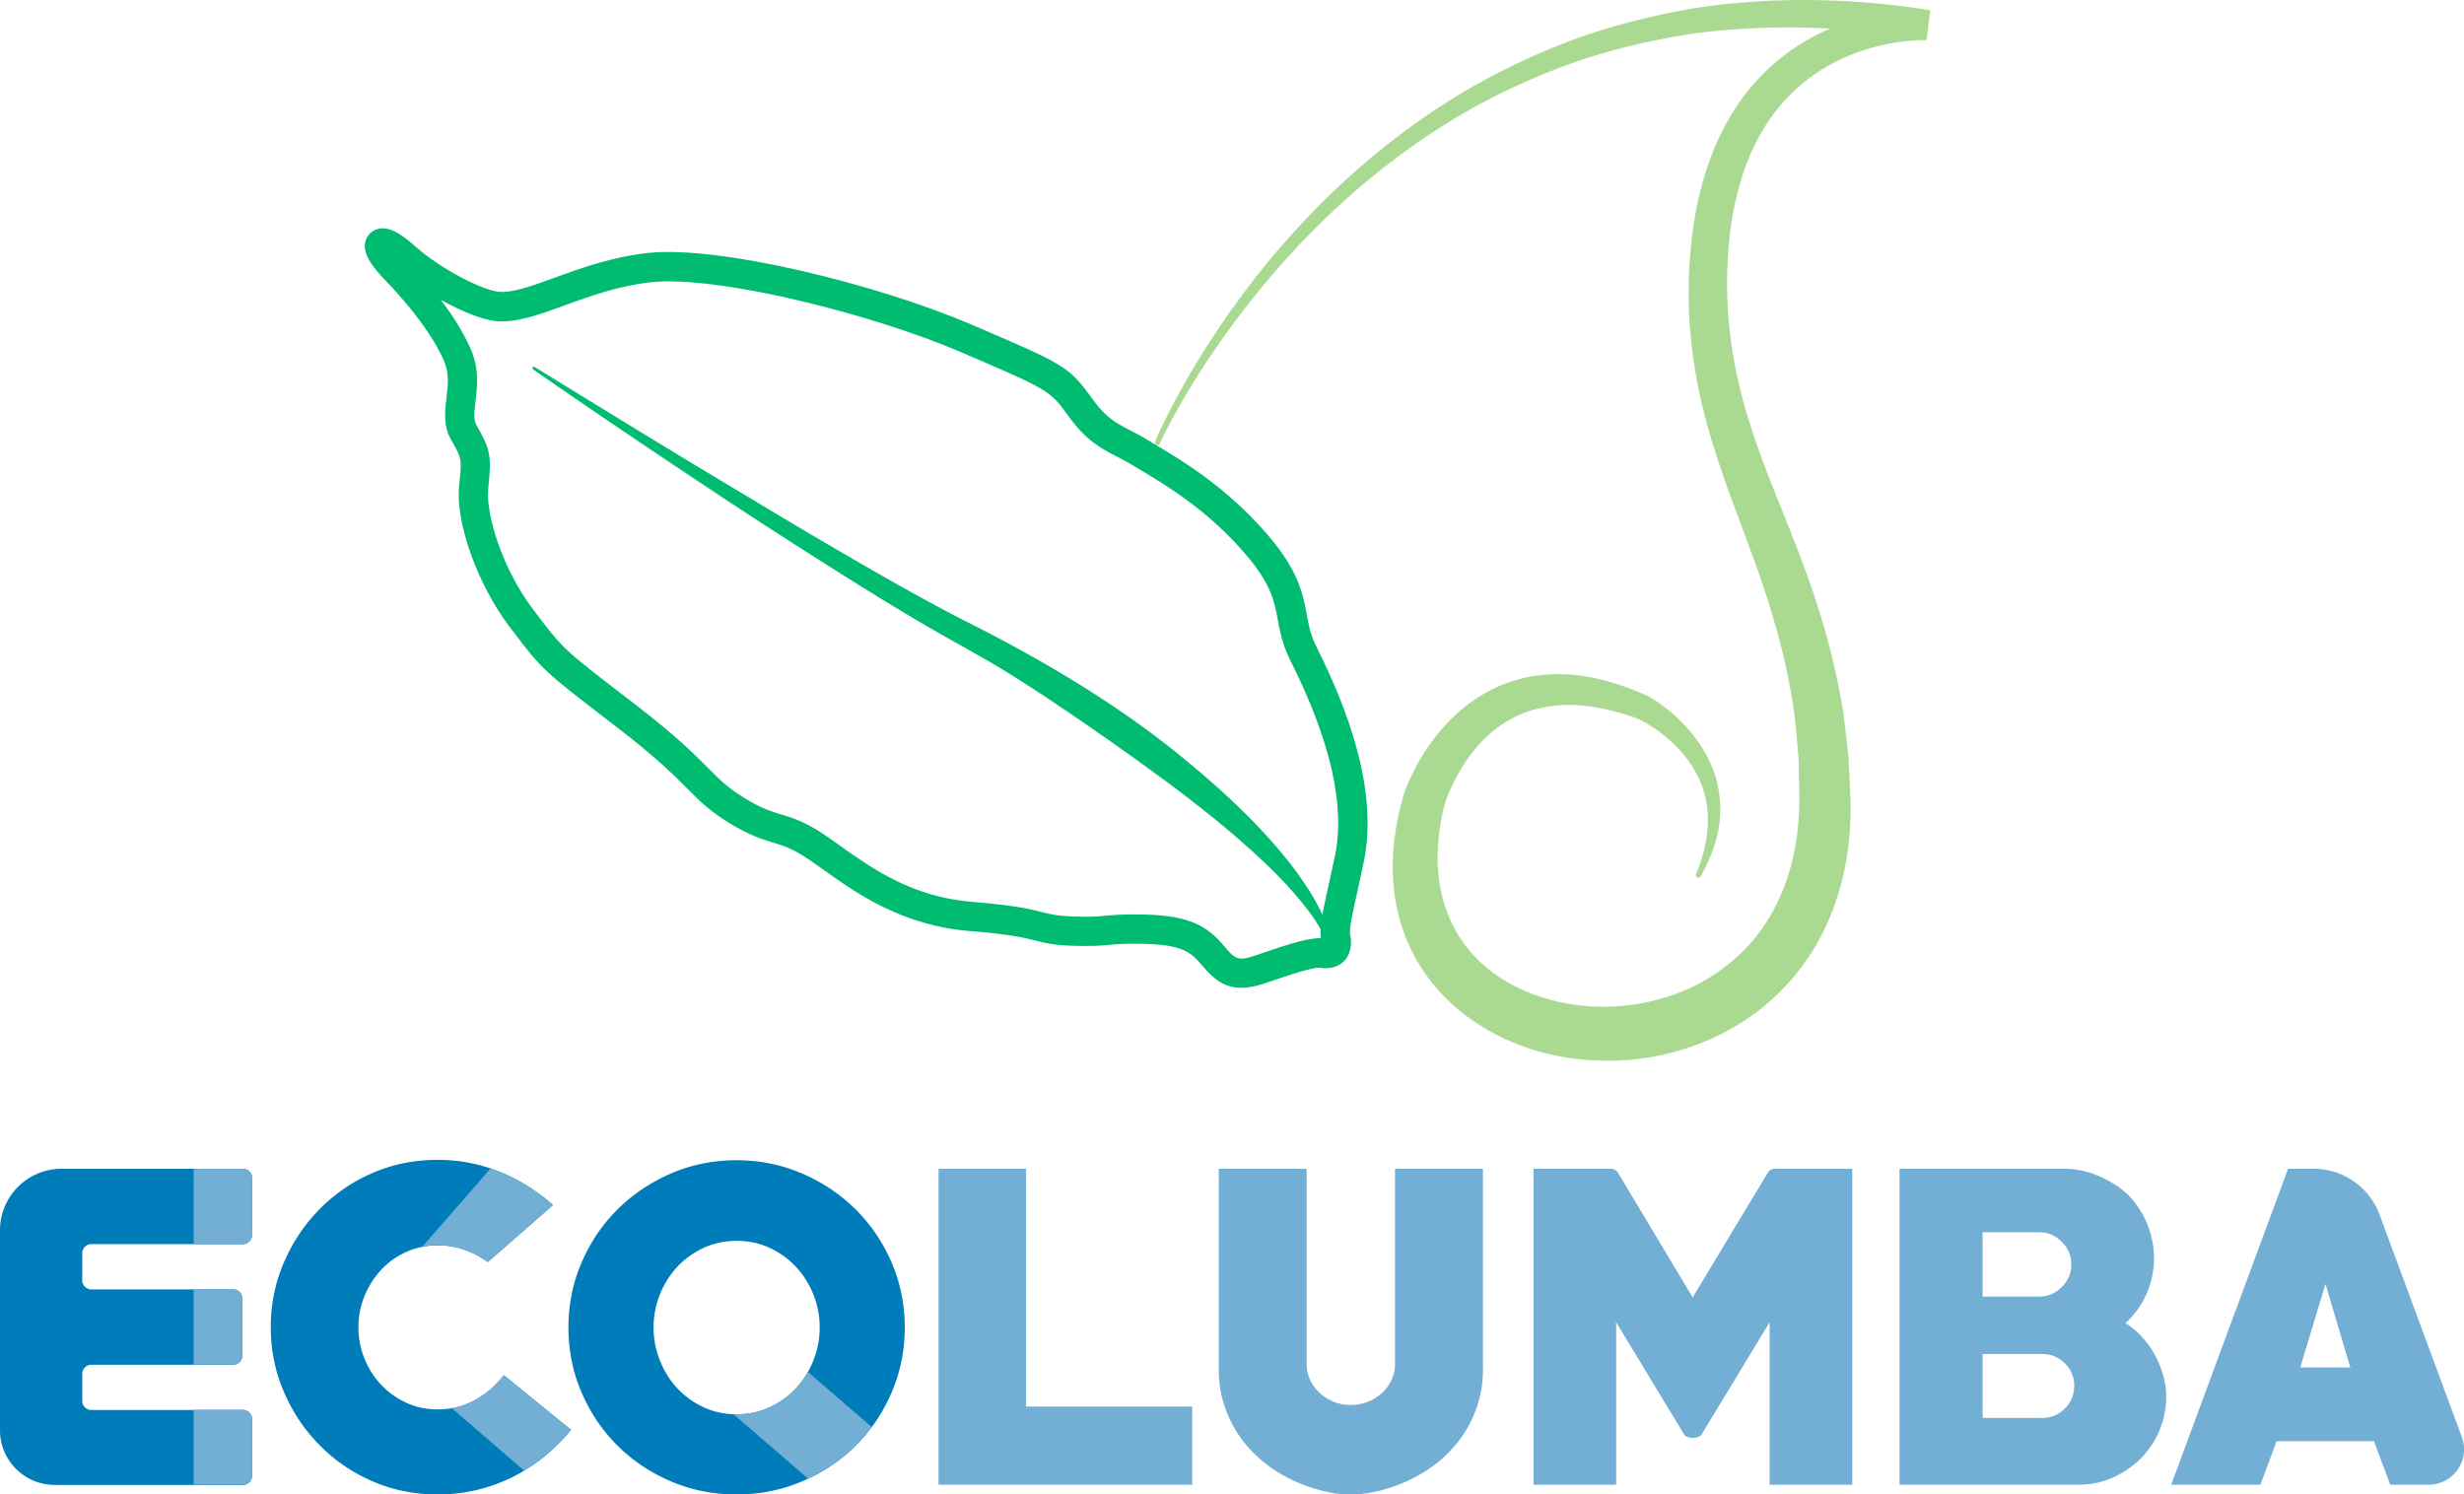 <svg xmlns="http://www.w3.org/2000/svg" width="419.76" height="254.62" overflow="visible"><style>.st0{fill:#007cba}.st1{fill:#73aed5}.st3{fill:#00bc70}</style><path class="st0" d="M0 243.69v-34.07c0-5.79 4.7-10.49 10.49-10.49h30.89c.86 0 1.56.7 1.56 1.56v9.72c0 .86-.7 1.56-1.56 1.56H15.57c-.86 0-1.56.7-1.56 1.56v4.59c0 .86.7 1.56 1.56 1.56h24.15c.86 0 1.56.7 1.56 1.56v9.72c0 .86-.7 1.56-1.56 1.56H15.57c-.86 0-1.56.7-1.56 1.56v4.59c0 .86.7 1.56 1.56 1.56h25.81c.86 0 1.56.7 1.56 1.56v9.65c0 .86-.7 1.56-1.56 1.56H9.27c-5.12-.04-9.27-4.19-9.27-9.31zM74.57 254.62c-3.98 0-7.69-.75-11.13-2.25-3.45-1.5-6.45-3.56-9.02-6.17-2.57-2.61-4.59-5.64-6.07-9.09-1.48-3.44-2.22-7.11-2.22-11 0-3.88.74-7.55 2.22-10.99 1.48-3.44 3.5-6.47 6.07-9.09 2.57-2.61 5.57-4.67 9.02-6.17 3.44-1.5 7.16-2.25 11.13-2.25 3.61 0 7.08.66 10.41 1.98 3.33 1.32 6.4 3.23 9.23 5.72l-11.1 9.71c-2.68-1.9-5.5-2.84-8.46-2.84-1.94 0-3.75.37-5.41 1.11-1.67.74-3.1 1.76-4.3 3.05-1.2 1.3-2.15 2.79-2.84 4.47-.69 1.69-1.04 3.46-1.04 5.31 0 1.9.35 3.69 1.04 5.38.69 1.69 1.64 3.17 2.84 4.44 1.2 1.27 2.62 2.29 4.27 3.05 1.64.76 3.43 1.14 5.38 1.14 2.22 0 4.29-.51 6.21-1.53s3.6-2.45 5.03-4.3l11.45 9.3c-2.87 3.51-6.26 6.23-10.16 8.15-3.94 1.91-8.11 2.87-12.55 2.87zM125.49 254.62c-3.98 0-7.7-.74-11.17-2.22-3.47-1.48-6.5-3.5-9.09-6.07-2.59-2.57-4.64-5.58-6.14-9.05-1.5-3.47-2.25-7.17-2.25-11.1 0-3.93.75-7.63 2.25-11.1 1.5-3.47 3.55-6.49 6.14-9.05 2.59-2.57 5.62-4.6 9.09-6.1 3.47-1.5 7.19-2.25 11.17-2.25 3.93 0 7.64.75 11.13 2.25 3.49 1.5 6.53 3.54 9.12 6.1 2.59 2.57 4.64 5.58 6.14 9.05 1.5 3.47 2.25 7.17 2.25 11.1 0 3.93-.75 7.63-2.25 11.1-1.5 3.47-3.55 6.49-6.14 9.05-2.59 2.57-5.63 4.59-9.12 6.07-3.49 1.48-7.2 2.22-11.13 2.22zm0-43.21c-2.04 0-3.92.41-5.65 1.21-1.73.81-3.23 1.89-4.47 3.23-1.25 1.34-2.23 2.9-2.95 4.68-.72 1.78-1.08 3.67-1.08 5.65 0 1.94.36 3.81 1.08 5.62.72 1.8 1.7 3.38 2.95 4.72 1.25 1.34 2.74 2.42 4.47 3.23 1.73.81 3.62 1.21 5.65 1.21 2.03 0 3.92-.4 5.65-1.21 1.73-.81 3.23-1.88 4.47-3.23 1.25-1.34 2.23-2.91 2.95-4.72.72-1.8 1.08-3.68 1.08-5.62 0-1.99-.36-3.87-1.08-5.65-.72-1.78-1.7-3.34-2.95-4.68a14.396 14.396 0 0 0-4.47-3.23c-1.73-.81-3.62-1.21-5.65-1.21z"/><path class="st1" d="M159.89 252.96v-53.83h14.91v40.51h28.3v13.32h-43.21zM252.64 233.26c0 2.45-.41 4.76-1.21 6.94-.81 2.17-1.94 4.14-3.4 5.9a22.114 22.114 0 0 1-5.17 4.54 25.861 25.861 0 0 1-6.45 2.95c-1.02.32-2.06.58-3.12.76-1.06.18-2.13.28-3.19.28s-2.12-.09-3.16-.28c-1.04-.19-2.07-.44-3.09-.76-2.31-.69-4.46-1.68-6.45-2.95a22.345 22.345 0 0 1-5.17-4.54 20.143 20.143 0 0 1-3.4-5.9c-.81-2.17-1.21-4.48-1.21-6.94v-34.13h14.98v33.23c0 1.02.21 1.95.62 2.81.42.86.97 1.6 1.67 2.22.69.62 1.49 1.11 2.39 1.46.9.35 1.84.52 2.81.52 1.02 0 1.98-.17 2.88-.52.9-.35 1.7-.83 2.39-1.46a7.03 7.03 0 0 0 1.66-2.22c.42-.86.63-1.79.63-2.81v-33.23h14.98v34.13zM301.47 252.96v-27.68l-11.52 19.01c-.14.28-.37.46-.69.56-.32.09-.6.14-.83.14-.28 0-.58-.05-.9-.14-.32-.09-.56-.28-.69-.56l-11.52-19.01v27.68h-14.08v-53.83h13.18c.46 0 .85.21 1.18.62l12.76 21.3 12.83-21.3c.32-.42.69-.62 1.11-.62h13.25v53.83h-14.08zM354.12 252.96H323.6v-53.83h28.16c1.02 0 2.07.13 3.16.38 1.09.25 2.15.62 3.19 1.11 1.04.49 2.01 1.05 2.91 1.7.9.65 1.68 1.36 2.32 2.15 1.16 1.39 2.05 2.94 2.67 4.65.62 1.71.94 3.47.94 5.27 0 2.08-.42 4.08-1.25 6-.83 1.92-2.04 3.6-3.61 5.03 1.02.65 1.95 1.43 2.81 2.36.86.93 1.58 1.94 2.19 3.05.6 1.11 1.07 2.28 1.42 3.5.35 1.23.52 2.42.52 3.57 0 2.04-.38 3.97-1.14 5.79-.76 1.83-1.83 3.42-3.19 4.79a16.008 16.008 0 0 1-4.75 3.26c-1.8.81-3.75 1.22-5.83 1.22zm-6.73-43.01h-9.64v10.96h9.64c1.48 0 2.76-.54 3.85-1.63 1.09-1.09 1.63-2.37 1.63-3.85s-.54-2.76-1.63-3.85c-1.08-1.09-2.37-1.63-3.85-1.63zm.49 20.74h-10.13v10.89h10.13c1.53 0 2.82-.53 3.88-1.6 1.06-1.06 1.6-2.36 1.6-3.88 0-1.48-.53-2.75-1.6-3.82-1.06-1.06-2.35-1.59-3.88-1.59zM407.19 252.96l-2.77-7.42h-16.58l-2.77 7.42h-15.19l19.91-53.83h4.35c5.01 0 9.5 3.12 11.24 7.82l14.01 37.88c1.46 3.94-1.46 8.13-5.66 8.13h-6.54zm-11.03-34.2l-4.3 14.22h8.53l-4.23-14.22zM32.99 240.19h8.4c.86 0 1.56.7 1.56 1.56v9.65c0 .86-.7 1.56-1.56 1.56h-8.4v-12.77zm0-20.53h6.73c.86 0 1.56.7 1.56 1.56v9.72c0 .86-.7 1.56-1.56 1.56h-6.73v-12.84zm0-20.53h8.4c.86 0 1.56.7 1.56 1.56v9.72c0 .86-.7 1.56-1.56 1.56h-8.4v-12.84zM83.59 199.07c.46.16.92.33 1.38.51 3.33 1.32 6.4 3.23 9.23 5.72l-11.1 9.71c-2.68-1.9-5.5-2.84-8.46-2.84-.94 0-1.84.09-2.71.26l11.66-13.36zm-6.62 40.85c1.33-.24 2.6-.68 3.81-1.32 1.92-1.02 3.6-2.45 5.03-4.3l11.45 9.3c-2.26 2.77-4.84 5.04-7.74 6.82l-.23.14-12.32-10.64zM124.96 240.95c.18.01.35.01.53.01 2.03 0 3.92-.4 5.65-1.21 1.73-.81 3.23-1.88 4.47-3.23.78-.84 1.45-1.76 2.02-2.78l10.88 9.39c-.84 1.13-1.77 2.2-2.77 3.2-2.33 2.3-5.01 4.17-8.07 5.6l-12.71-10.98z"/><path d="M196.77 75.24c1.34-3.12 2.9-6.09 4.53-9.04 1.63-2.95 3.39-5.83 5.23-8.65 3.7-5.64 7.75-11.05 12.21-16.13 8.89-10.16 19.31-19.09 31.02-26.02a120.02 120.02 0 0 1 18.45-8.71c6.42-2.32 13.06-3.98 19.79-5.19 13.51-2.16 27.34-1.89 40.82.23l-.6 5.11a24.7 24.7 0 0 0-2.22.06c-.77.05-1.56.14-2.33.24-1.55.21-3.1.53-4.61.95-3.03.82-5.91 2.06-8.55 3.67a30.783 30.783 0 0 0-7.01 5.96c-2.01 2.33-3.66 4.98-4.97 7.81-2.57 5.7-3.84 12.05-4.18 18.49-.41 6.47.13 12.92 1.41 19.24 1.29 6.33 3.42 12.51 5.85 18.71 2.43 6.2 5.1 12.48 7.3 19.04 2.21 6.55 3.98 13.34 5.09 20.27.25 1.73.42 3.48.63 5.22.09.87.22 1.74.28 2.62l.13 2.62c.08 1.75.18 3.49.23 5.26-.01.91 0 1.82-.04 2.73-.06.91-.09 1.83-.17 2.74-.33 3.66-1.06 7.33-2.24 10.89-.57 1.79-1.33 3.53-2.13 5.25-.87 1.69-1.8 3.36-2.91 4.92-2.15 3.16-4.83 5.97-7.81 8.36-3.01 2.35-6.34 4.29-9.86 5.69-7.03 2.86-14.72 3.75-22.17 2.75-7.44-.98-14.77-4.01-20.54-9.23a30.8 30.8 0 0 1-6.99-9.28c-1.71-3.5-2.72-7.32-3.01-11.1-.33-3.79-.03-7.54.7-11.12.18-.89.37-1.79.62-2.68l.35-1.34.08-.26.07-.19.13-.36.26-.68c.71-1.76 1.54-3.41 2.49-5.01 1.91-3.18 4.33-6.1 7.27-8.51 1.48-1.19 3.09-2.24 4.8-3.1 1.71-.88 3.54-1.49 5.38-1.95 3.71-.85 7.53-.84 11.1-.18 3.59.65 6.97 1.84 10.16 3.29l.13.06h.01c1.45.84 2.57 1.7 3.74 2.68 1.14.98 2.2 2.03 3.18 3.18 1.94 2.28 3.52 4.93 4.4 7.83.86 2.9 1.01 5.97.5 8.86-.54 2.89-1.64 5.59-3.05 8.06-.12.22-.4.29-.61.17a.45.45 0 0 1-.19-.57c1.09-2.54 1.81-5.22 1.99-7.89.2-2.67-.22-5.32-1.21-7.72-1.01-2.39-2.53-4.54-4.39-6.37-.93-.91-1.94-1.75-3-2.51-1.04-.74-2.24-1.47-3.26-1.95l.13.06c-3.03-1.12-6.14-1.94-9.23-2.27-3.09-.36-6.14-.05-8.96.75-2.82.85-5.36 2.35-7.54 4.33-2.16 2-3.96 4.46-5.37 7.14-.71 1.33-1.34 2.73-1.82 4.12l-.17.51-.07.24-.03.11c-.01.02.01-.04-.01.04l-.24 1.12c-.17.74-.29 1.5-.41 2.26-.48 3.04-.57 6.09-.17 9.01.37 2.92 1.26 5.69 2.57 8.21 1.33 2.51 3.15 4.74 5.33 6.6 4.36 3.74 10.12 5.89 16.02 6.6 5.92.7 12.04-.17 17.5-2.38 5.46-2.24 10.24-5.92 13.59-10.7 3.4-4.76 5.35-10.57 6.05-16.65.09-.76.14-1.53.21-2.3.05-.77.06-1.55.1-2.32 0-1.59-.05-3.23-.07-4.84l-.04-2.43c-.04-.81-.13-1.61-.2-2.42-.15-1.61-.26-3.22-.44-4.83-.83-6.42-2.31-12.75-4.26-19.02-1.94-6.28-4.39-12.48-6.73-18.88-2.33-6.4-4.5-13.05-5.76-19.97-1.26-6.91-1.69-14.01-1.1-21 .52-6.99 2.04-14.07 5.16-20.61 1.59-3.25 3.59-6.35 6.05-9.07 2.45-2.72 5.34-5.06 8.48-6.91 3.15-1.84 6.55-3.21 10.05-4.08 1.75-.44 3.52-.77 5.31-.98.9-.1 1.79-.18 2.7-.22.93-.04 1.77-.06 2.84 0l-.6 5.11C314.95 4.46 301.67 4 288.62 5.7c-6.5.99-12.94 2.42-19.2 4.5-6.23 2.14-12.3 4.79-18.1 7.96-11.56 6.44-22 14.89-31.03 24.67-4.51 4.89-8.69 10.1-12.52 15.56-1.91 2.73-3.74 5.53-5.45 8.4-1.7 2.86-3.35 5.79-4.75 8.79l-.01.01c-.11.22-.37.32-.6.22-.19-.09-.28-.35-.19-.57z" fill="#aada91"/><path class="st3" d="M211.44 168.3c-2.83 0-4.7-1.47-6.74-3.91-1.78-2.14-3.34-3.45-9.88-3.58-3.3-.07-4.66.06-5.96.18-1.46.13-2.85.26-6.27.14-3.15-.11-4.54-.46-6.16-.87-1.89-.48-4.25-1.08-11.12-1.62-11.64-.93-19.38-6.43-25.02-10.45-.9-.64-1.75-1.25-2.57-1.8-2.73-1.84-4.25-2.3-6.01-2.83-1.88-.57-4-1.21-7.48-3.34-3.38-2.07-5.04-3.75-7.15-5.87-2.19-2.21-5.2-5.22-11.81-10.31l-1.42-1.09c-11.27-8.66-11.49-8.83-16.69-15.7l-.35-.46c-5.5-7.25-9.27-17.86-8.59-24.15.48-4.47.48-4.47-1.37-7.71-1.37-2.4-1.06-4.94-.79-7.18.26-2.17.51-4.22-.49-6.43-1.89-4.16-5.35-8.84-10.27-13.93-3.28-3.4-3.2-5.12-3.14-5.73.08-1.1.78-2.08 1.8-2.51 2.14-.91 4.54.83 6.81 2.85 4.33 3.85 11.26 7.36 14.1 7.7 2.3.27 5.7-.96 9.62-2.39 4.34-1.58 9.74-3.54 15.85-4.21 12.18-1.33 39.18 5.35 55.2 12.22 15.93 6.82 16.55 7.09 20.58 12.68 2.3 3.19 4.04 4.09 6.44 5.33.91.47 1.94 1 3.06 1.7.45.27.95.57 1.49.9 4.45 2.66 11.9 7.12 18.86 15.21 5.26 6.12 6 10.08 6.65 13.58.34 1.84.63 3.43 1.58 5.34 3.04 6.17 11.11 22.57 8.13 36.77-.44 2.09-.82 3.84-1.15 5.32-.81 3.67-1.27 5.77-1.2 6.92.19.83.49 2.92-.83 4.48-.53.62-1.74 1.63-3.98 1.37-.12-.01-.24-.03-.36-.05-.03-.01-.07-.01-.11-.02-1.9.2-4.58 1.11-7.42 2.07-.64.22-1.29.44-1.96.66-1.49.49-2.76.72-3.88.72zm-18.34-12.5c.54 0 1.14.01 1.81.02 7.82.16 10.82 2.01 13.62 5.37 1.87 2.24 2.42 2.57 5.21 1.64.66-.22 1.3-.44 1.93-.65 3.29-1.12 6.14-2.08 8.61-2.32.27-.03.52-.02.74-.01l-.01-.1c-.21-1.93.25-4.05 1.27-8.68.32-1.47.7-3.2 1.14-5.27 2.63-12.51-4.89-27.78-7.72-33.53-1.25-2.54-1.63-4.62-2.01-6.64-.58-3.15-1.13-6.12-5.52-11.23-6.43-7.48-13.44-11.67-17.63-14.18-.57-.34-1.08-.65-1.55-.93-.97-.6-1.87-1.06-2.74-1.51-2.67-1.38-5.19-2.68-8.2-6.84-3.22-4.46-3.22-4.46-18.5-11.01-15.13-6.48-41.44-13.07-52.68-11.84-5.51.6-10.38 2.37-14.68 3.94-4.53 1.65-8.44 3.07-11.92 2.65-2.31-.28-5.75-1.68-9.18-3.6 2.16 2.84 3.82 5.55 5.01 8.18 1.59 3.48 1.21 6.6.91 9.1-.23 1.95-.35 3.18.17 4.1 2.29 4.01 2.61 5.06 2 10.73-.48 4.46 2.46 13.8 7.6 20.59l.35.46c4.8 6.34 4.8 6.34 15.75 14.76l1.42 1.09c6.88 5.29 10.02 8.44 12.31 10.75 2.02 2.03 3.35 3.37 6.22 5.13 2.92 1.79 4.56 2.29 6.3 2.81 1.97.59 4.01 1.21 7.37 3.48.85.58 1.74 1.21 2.67 1.87 5.46 3.89 12.25 8.72 22.52 9.54 7.29.58 9.98 1.26 11.95 1.76 1.5.38 2.49.63 5.1.72 3.12.11 4.29 0 5.65-.13 1.12-.11 2.36-.22 4.71-.22z"/><path class="st3" d="M91.08 62.53c12.07 7.42 24.14 14.85 36.31 22.1 6.06 3.66 12.15 7.27 18.27 10.82 6.12 3.54 12.28 7.03 18.52 10.23 12.75 6.4 25.19 13.66 36.36 22.65 5.57 4.51 10.96 9.28 15.77 14.66 2.41 2.68 4.67 5.53 6.62 8.59.98 1.52 1.84 3.14 2.6 4.79.71 1.68 1.29 3.42 1.54 5.22.02.14-.08.26-.21.28a.244.244 0 0 1-.27-.16v-.01c-1.23-3.29-3.25-6.14-5.5-8.78-2.23-2.66-4.72-5.1-7.28-7.47-2.59-2.34-5.23-4.62-7.98-6.79-2.73-2.19-5.5-4.33-8.34-6.38a505.59 505.59 0 0 0-17.21-12.09c-2.91-1.97-5.85-3.88-8.84-5.72-3-1.85-6.01-3.53-9.13-5.27-6.25-3.49-12.3-7.21-18.32-10.98-6.01-3.78-11.98-7.61-17.92-11.49-11.83-7.82-23.62-15.7-35.26-23.8a.253.253 0 0 1-.06-.35c.07-.09.22-.12.33-.05z"/></svg>
